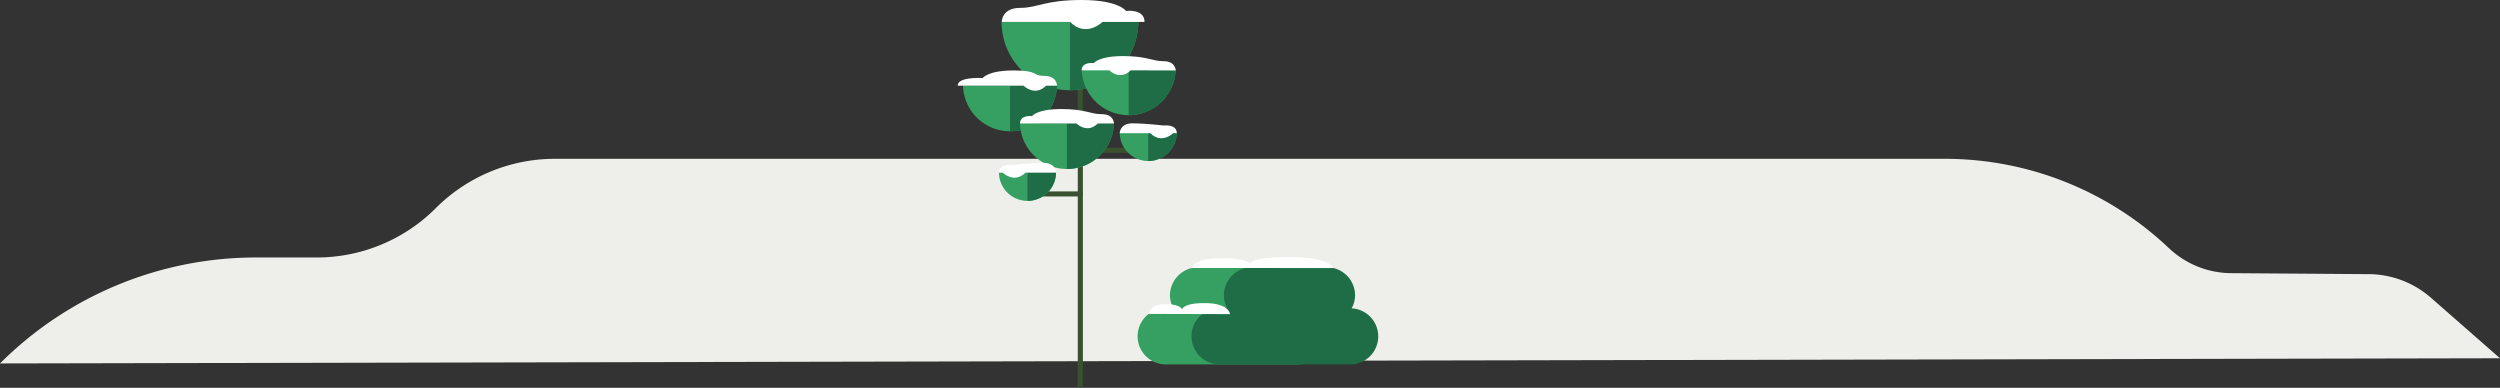 <svg xmlns="http://www.w3.org/2000/svg" xmlns:xlink="http://www.w3.org/1999/xlink" viewBox="0 0 713.24 110.64">
  <rect x="0" y="0" width="713.24" height="110.64" fill="#333333" stroke="none"/>
  <defs>
    <clipPath id="snow1-a">
      <path d="M324.75,6.25a19.48,19.48,0,0,1-39,0Z" fill="#35a061"/>
    </clipPath>
    <clipPath id="snow1-b">
      <path d="M335.42,19.81a13.42,13.42,0,0,1-26.83,0Z" fill="#35a061"/>
    </clipPath>
    <clipPath id="snow1-c">
      <path d="M301.57,24.4a13.42,13.42,0,0,1-26.83,0Z" fill="#35a061"/>
    </clipPath>
    <clipPath id="snow1-d">
      <path d="M317.81,35.16a13.42,13.42,0,0,1-26.83,0Z" fill="#35a061"/>
    </clipPath>
    <clipPath id="snow1-e">
      <path d="M301.28,49.17a8.14,8.14,0,1,1-16.28,0Z" fill="#35a061"/>
    </clipPath>
    <clipPath id="snow1-f">
      <path d="M335.73,37.8a8.14,8.14,0,0,1-16.28,0Z" fill="#35a061"/>
    </clipPath>
  </defs>
  <g>
    <path d="M265.7,103.69H0A103.23,103.23,0,0,1,73,73.46H90.33a48,48,0,0,0,34-14.08h0a48,48,0,0,1,34-14.07H554.85a92.92,92.92,0,0,1,63.91,25.46h0a26.09,26.09,0,0,0,17.78,7.16l40,.29a27.23,27.23,0,0,1,17,6.73l19.7,17.26L0,103.69" fill="#eeefea"/>
    <g>
      <g>
        <line x1="308.21" y1="22.22" x2="308.21" y2="109.91" fill="none" stroke="#39512f" stroke-linecap="round" stroke-miterlimit="10" stroke-width="1.46"/>
        <line x1="308.21" y1="36.49" x2="288.15" y2="36.49" fill="none" stroke="#39512f" stroke-linecap="round" stroke-miterlimit="10" stroke-width="1.46"/>
      </g>
      <line x1="308.21" y1="55.33" x2="294.72" y2="55.33" fill="none" stroke="#39512f" stroke-linecap="round" stroke-miterlimit="10" stroke-width="1.46"/>
      <line x1="322" y1="42.87" x2="308.51" y2="42.87" fill="none" stroke="#39512f" stroke-linecap="round" stroke-miterlimit="10" stroke-width="1.46"/>
      <g>
        <path d="M324.75,6.25a19.48,19.48,0,0,1-39,0Z" fill="#35a061"/>
        <g clip-path="url(#snow1-a)">
          <path d="M324.75,6.25a19.48,19.48,0,0,1-19.48,19.47V6.25Z" fill="#1f6d47"/>
        </g>
      </g>
      <g>
        <path d="M335.42,19.81a13.42,13.42,0,0,1-26.83,0Z" fill="#35a061"/>
        <g clip-path="url(#snow1-b)">
          <path d="M335.42,19.81A13.42,13.42,0,0,1,322,33.22V19.81Z" fill="#1f6d47"/>
        </g>
      </g>
      <g>
        <path d="M301.57,24.4a13.42,13.42,0,0,1-26.83,0Z" fill="#35a061"/>
        <g clip-path="url(#snow1-c)">
          <path d="M301.57,24.4a13.41,13.41,0,0,1-13.42,13.41V24.4Z" fill="#1f6d47"/>
        </g>
      </g>
      <g>
        <path d="M317.81,35.16a13.42,13.42,0,0,1-26.83,0Z" fill="#35a061"/>
        <g clip-path="url(#snow1-d)">
          <path d="M317.81,35.16a13.41,13.41,0,0,1-13.42,13.41V35.16Z" fill="#1f6d47"/>
        </g>
      </g>
      <g>
        <path d="M301.28,49.17a8.14,8.14,0,1,1-16.28,0Z" fill="#35a061"/>
        <g clip-path="url(#snow1-e)">
          <path d="M301.28,49.17a8.13,8.13,0,0,1-8.14,8.14V49.17Z" fill="#1f6d47"/>
        </g>
      </g>
      <g>
        <path d="M335.73,37.8a8.14,8.14,0,0,1-16.28,0Z" fill="#35a061"/>
        <g clip-path="url(#snow1-f)">
          <path d="M335.73,37.8a8.15,8.15,0,0,1-8.14,8.14V37.8Z" fill="#1f6d47"/>
        </g>
      </g>
      <path d="M285.79,6.25s0-4,5.19-4S298,0,308.59,0s12.66,3.12,12.66,3.12,5.28-.7,5.28,3.13h-12s-4.62,4.64-9.26,0Z" fill="#fff"/>
      <path d="M319.45,38s0-2.81,3.64-2.81,8.94.62,8.94.62,3.7-.5,3.7,2.19h-1.06s-3.24,3.25-6.49,0Z" fill="#fff"/>
      <path d="M301.28,49.25s0-2.8-3.64-2.8-8.94.61-8.94.61-3.7-.49-3.7,2.19h1.07s3.23,3.26,6.49,0Z" fill="#fff"/>
      <path d="M335.42,20.1s0-2.64-3.42-2.64S327.37,16,320.4,16s-8.33,2-8.33,2-3.48-.46-3.48,2.06h7.9s3,3.06,6.1,0Z" fill="#fff"/>
      <path d="M317.81,35.22s0-2.64-3.42-2.64-4.63-1.47-11.6-1.47-8.33,2-8.33,2S291,32.7,291,35.22h16.1s3.05,3.06,6.11,0Z" fill="#fff"/>
      <path d="M301.57,24.44s0-2.79-3.62-2.79-1.42-1.55-8.78-1.55-8.81,2.17-8.81,2.17-7.14-.49-7.14,2.17H292s3.22,3.24,6.45,0Z" fill="#fff"/>
    </g>
    <g>
      <g>
        <path d="M370.22,88a8,8,0,0,0,1-3.75h0a8.06,8.06,0,0,0-8-8H341.79a8.06,8.06,0,0,0-8,8h0a7.92,7.92,0,0,0,.93,3.66h-2.13a8,8,0,0,0,0,16.06h36.8a8,8,0,0,0,.86-16Z" fill="#35a061"/>
        <path d="M385.6,88a7.84,7.84,0,0,0,1-3.75h0a8.05,8.05,0,0,0-8-8H357.17a8.05,8.05,0,0,0-8,8h0a7.8,7.8,0,0,0,.93,3.66h-2.14a8,8,0,0,0,0,16.06h36.81a8,8,0,0,0,.85-16Z" fill="#1f6d47"/>
      </g>
      <path d="M327.67,89.56a3.89,3.89,0,0,1,3.77-2.73c5.21-.35,5.84,1.45,5.84,1.45s.15-1.9,6.78-1.8,6.86,3.14,6.86,3.14Z" fill="#fff"/>
      <path d="M339.93,76.45c.74-1.34,2.5-2.57,6.47-2.73,9.05-.36,10.21,1.44,10.21,1.44s.2-1.9,11.74-1.82,12,3.14,12,3.14Z" fill="#fff"/>
    </g>
  </g>
</svg>
